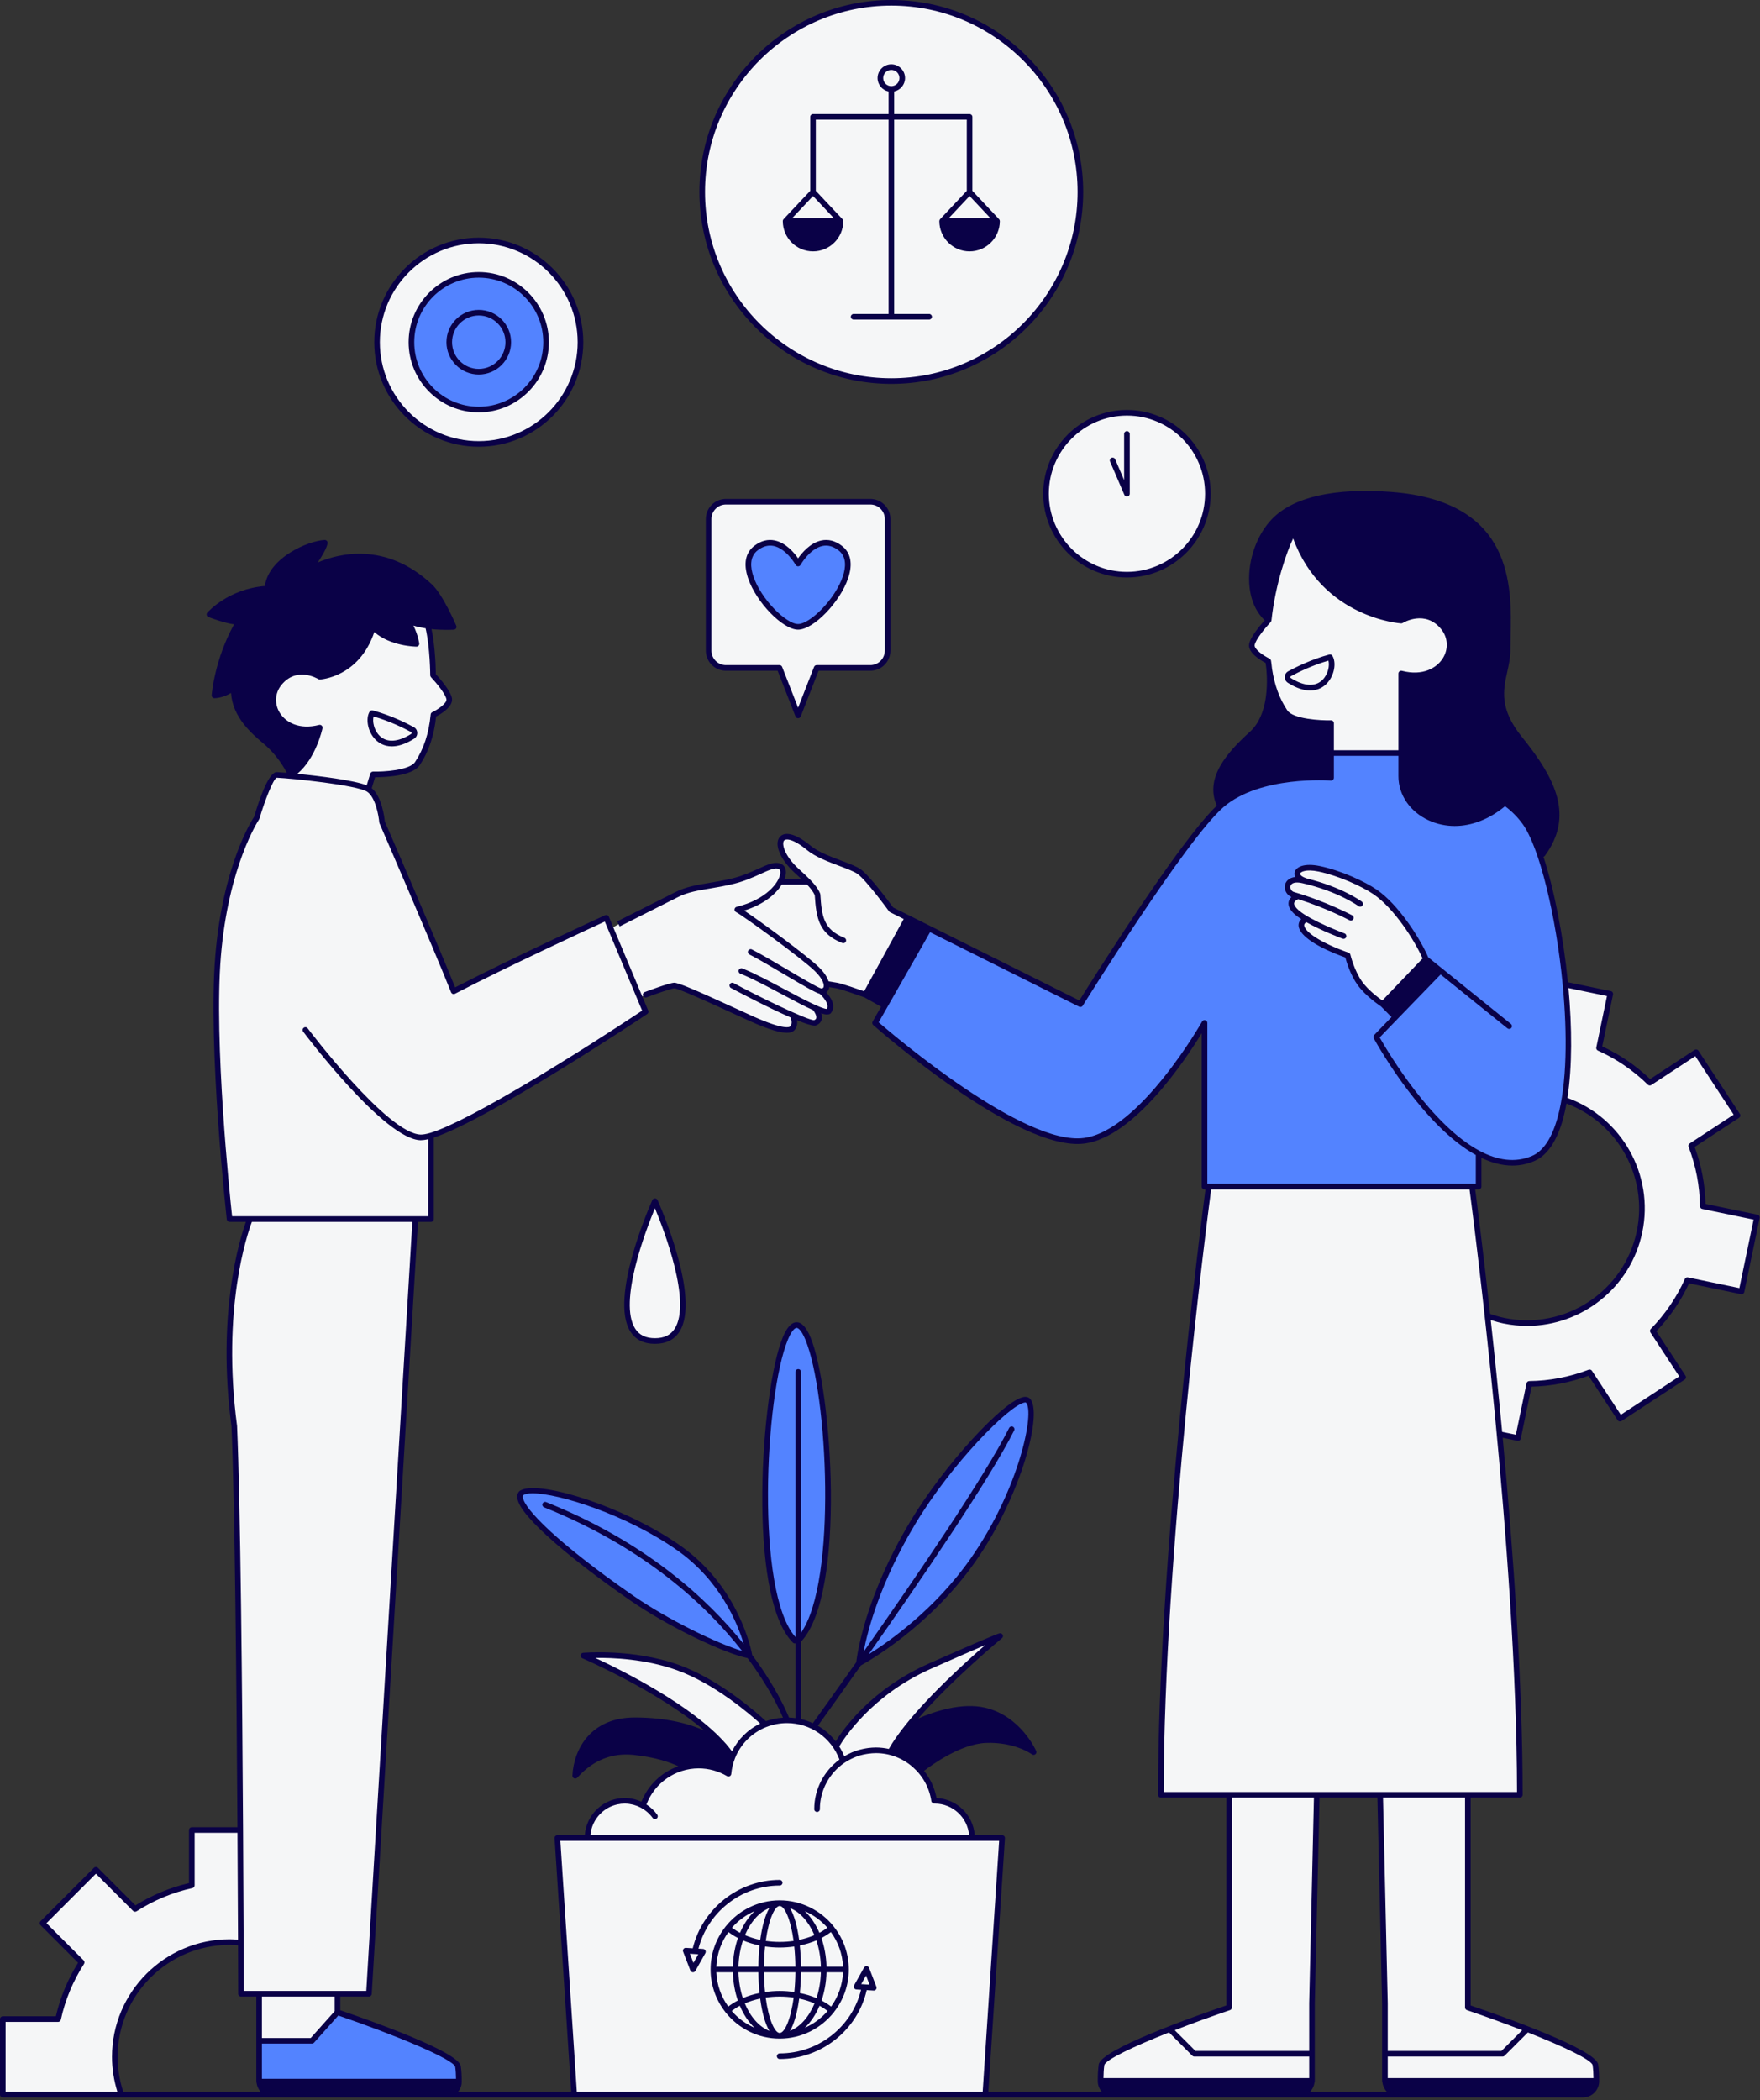 <?xml version="1.0" encoding="UTF-8" standalone="no"?>
<!DOCTYPE svg PUBLIC "-//W3C//DTD SVG 1.1//EN" "http://www.w3.org/Graphics/SVG/1.1/DTD/svg11.dtd">
<svg width="100%" height="100%" viewBox="0 0 362 432" version="1.1" xmlns="http://www.w3.org/2000/svg" xmlns:xlink="http://www.w3.org/1999/xlink" xml:space="preserve" xmlns:serif="http://www.serif.com/" style="fill-rule:evenodd;clip-rule:evenodd;stroke-linejoin:round;stroke-miterlimit:2;">
    <rect x="0" y="0" width="362" height="432" fill="#333333" stroke="none"/>
    <g transform="matrix(1,0,0,1,-9.99,-16.682)">
        <g>
            <g>
                <path d="M212.229,374.635C207.245,374.349 199.245,380.823 199.245,380.823C199.245,380.823 201.198,382.51 202.26,387.078C210.391,388.479 209.906,394.37 209.906,394.37L209.906,394.74L216.109,394.74L212.651,447.521L128.089,447.521L124.63,394.74L130.932,394.74C130.896,394.615 130.849,394.505 130.818,394.37C131.984,386.589 139.984,387.224 141.995,387.932C142.375,386.057 146.714,381.135 150.594,380.078C136.302,371.844 128.276,381.922 128.276,381.922C128.573,375.807 134.094,370.724 138.661,370.521C143.229,370.323 150.151,370.354 156.484,374.172C153.906,369.74 141.938,363.219 141.938,363.219C141.938,363.219 133.302,358.75 130.271,357.349C136.396,356.651 144.552,357.313 152.521,360.969C160.484,364.62 167.401,371.375 167.401,371.375L169.646,370.729C176.911,369.776 180.87,374.552 181.927,375.911C182.693,373.88 191.031,364.385 197.068,361.505C203.099,358.62 214.578,354.135 214.578,354.135L203.5,364.333L196.682,371.844C196.682,371.844 207.458,366.672 213.646,368.906C219.833,371.146 222.203,376.318 222.203,376.318C222.203,376.318 217.208,374.927 212.229,374.635ZM141.708,221.75L148.677,219.391L165.943,226.818C165.943,226.818 170.557,229.068 172.349,228.484C174.141,227.901 172.885,225.458 172.885,225.458C172.885,225.458 176.719,227.469 177.698,227.25C179.396,226.464 178.094,224.203 178.094,224.203C178.094,224.203 179.542,225.135 180.354,224.776C181.703,222.911 179.026,220.594 179.026,220.594C179.026,220.594 180.255,220.667 180.781,219.172C182.974,219.245 188,221.281 188,221.281L192.177,223.224L201.057,207.656L196.656,205.688L193.318,203.792C193.318,203.792 189.609,199.005 188.313,197.24C187.01,195.469 184.135,194.745 184.135,194.745C184.135,194.745 178.974,192.672 176.422,191.135C173.87,189.604 171.854,188.104 170.703,189.37C169.552,191.813 173.396,195.365 173.396,195.365L175.979,198.057L170.729,198.057C170.729,198.057 171.365,196.698 170.505,195.224C169.099,193.75 163.776,196.948 161.776,197.635C159.781,198.328 155.344,198.958 151.563,199.755C147.776,200.557 140.276,205.161 140.276,205.161L135.604,207.656L134.682,205.458L103.307,220.573C103.307,220.573 90.932,191.245 88.734,186.156C88.745,181.807 86.167,179.313 86.167,179.313L86.708,175.964C86.708,175.964 92.036,176.068 94.849,174.599C98.172,172.318 99.755,163.365 99.755,163.365C99.755,163.365 101.969,161.62 102.38,160.422C102.792,159.224 100.776,157.594 99.057,155.219C99.521,152.417 98.005,145.401 98.005,145.401L93.729,144.24C93.729,144.24 95.563,148.63 95.24,149.083C94.245,149.656 88.646,148 86.609,145.943C85.531,152.656 76.641,156.469 75.76,155.865C70.823,153.125 66.109,156.323 66.188,160.901C66.193,165.474 72.297,167.594 75.125,166.49C75.302,173.115 69.87,176.292 69.87,176.292L66.542,176.208C66.542,176.208 65.089,178.536 62.62,185.188C53.016,202.188 54.5,220.719 54.552,230C54.604,239.286 57.208,267.427 57.208,267.427L61.401,267.427C61.401,267.427 58.885,276.458 57.552,285.854C56.214,295.245 58.177,310.063 58.177,310.063L59.161,393.094L49.443,393.094L49.443,404.469C42.938,405.875 37.896,409.24 37.896,409.24L29.484,401.5L18.734,412.25C18.734,412.25 22.547,416.063 26.786,420.307C24.667,423.328 21.943,431.979 21.943,431.979L10.563,431.979L10.563,447.521L34.917,447.521C34.917,447.521 29.599,434.354 39.74,424.214C49.88,414.068 59.13,416.219 59.13,416.219L59.286,403.521L59.563,426.766L63.286,427.083L63.286,436.438L74.333,436.245L79.401,430.031L79.401,426.766L85.875,426.766C85.875,426.766 88.036,397.885 87.641,397.25C87.25,396.609 89.995,357.99 89.995,357.99L92.849,310.255L95.693,267.427L98.641,267.427C98.641,267.427 98.297,255 98.641,250.25C105.958,248.734 123.339,236.828 123.339,236.828L142.698,224.563L141.708,221.75ZM138.958,284.151C139.396,290.12 140.5,292.51 144.698,292.51C148.901,292.51 151.177,289.234 150.443,283.047C149.708,276.859 144.698,264.26 144.698,264.26C144.698,264.26 139.693,276.198 138.958,284.151ZM159.094,119.88C157.24,119.88 155.74,121.38 155.74,123.229L155.74,150.615C155.74,152.464 157.24,153.964 159.094,153.964L170.391,153.964L174.146,163.828L177.755,153.964L189.203,153.964C191.052,153.964 192.557,152.464 192.557,150.615L192.557,123.229C192.557,121.38 191.052,119.88 189.203,119.88L159.094,119.88ZM108.464,107.99C120.016,107.99 129.38,98.625 129.38,87.068C129.38,75.51 120.016,66.141 108.464,66.141C96.911,66.141 87.542,75.51 87.542,87.068C87.542,98.625 96.911,107.99 108.464,107.99ZM258.427,118.234C258.427,109.036 250.974,101.583 241.781,101.583C232.589,101.583 225.135,109.036 225.135,118.234C225.135,127.432 232.589,134.885 241.781,134.885C250.974,134.885 258.427,127.432 258.427,118.234ZM283.766,176.656L283.766,171.724L298.198,171.724L298.198,176.333C298.563,177.266 299.016,183.51 305.365,185.385C311.719,187.26 316.984,183.953 319.547,182.531C322.917,184.5 326.563,190.141 326.781,192.661C334.151,185.234 327.339,175.328 321.786,167.599C316.24,159.865 319.547,153.375 319.547,153.375C319.547,153.375 321.776,140.63 318.104,131.214C314.438,121.792 303.875,118.234 292.24,118.234C280.599,118.234 270.656,121.255 268.25,130.573C265.844,139.896 270.49,143.828 270.49,143.828C270.49,143.828 267.193,148.734 267.12,149.766C267.047,150.797 270.896,153.146 270.896,153.146L271.26,155.552C271.87,165.464 269.318,165.26 264.047,171.005C258.781,176.75 260.13,179.714 260.953,182.531C270.552,174.849 283.766,176.656 283.766,176.656ZM360.214,264.776C360.167,260.458 359.333,256.271 357.844,252.359L367.365,246.115L358.844,233.12L349.323,239.37C346.333,236.443 342.823,234.01 338.88,232.25L341.198,221.104L331.969,219.188L331.745,242.87C342.839,246.656 349.661,258.24 347.214,270.01C344.568,282.755 332.047,290.974 319.302,288.323C318.146,288.083 317.026,287.76 315.953,287.365C314.182,271.359 312.755,260.75 312.755,260.75L258.594,260.75C258.594,260.75 248.755,333.797 248.755,385.849L262.792,385.849L262.792,429.589C262.792,429.589 236.99,438.339 236.552,441.401C236.38,442.599 236.344,443.797 236.365,444.813C236.391,446.318 237.609,447.521 239.115,447.521L276.792,447.521C278.479,447.521 279.844,446.156 279.844,444.469L279.844,428.714L280.828,385.849L293.859,385.849L294.844,428.714L294.844,444.469C294.844,446.156 296.214,447.521 297.901,447.521L335.578,447.521C337.083,447.521 338.302,446.318 338.328,444.813C338.344,443.797 338.307,442.599 338.135,441.401C337.698,438.339 311.901,429.589 311.901,429.589L311.901,385.849L322.594,385.849C322.594,362.51 320.615,334.953 318.432,311.651L318.438,311.682L322.224,312.469L324.536,301.328C328.854,301.281 333.036,300.448 336.948,298.953L343.193,308.479L356.182,299.958L349.938,290.432C352.859,287.443 355.292,283.932 357.057,279.99L368.193,282.302L371.354,267.089L360.214,264.776ZM193.536,95.063C215.016,95.063 232.427,77.646 232.427,56.161C232.427,34.677 215.016,17.26 193.536,17.26C172.057,17.26 154.646,34.677 154.646,56.161C154.646,77.646 172.057,95.063 193.536,95.063ZM306.25,216.339L297.01,225.88L294.391,223.224C294.391,223.224 289.036,220.708 287.25,213.458C282.5,211.24 276.266,208.443 278.396,205.849C276.005,203.589 274.927,202.568 276.698,201.141C274.927,199.719 273.755,198.245 276.813,197.62C276.031,195.74 277.641,194.823 279.792,195.172C281.948,195.521 291.62,198.047 294.391,201.141C297.161,204.234 302.005,210.818 303.089,213.521C304.651,215.052 306.25,216.339 306.25,216.339Z" style="fill:rgb(245,246,247);fill-rule:nonzero;"/>
            </g>
            <path d="M79.401,430.573C79.401,430.573 103.781,438.844 104.198,441.734C104.359,442.87 104.396,444.005 104.375,444.964C104.349,446.385 103.198,447.521 101.776,447.521L66.172,447.521C64.578,447.521 63.286,446.229 63.286,444.635L63.286,436.438L69.813,436.51L74.438,436.51L76.474,433.828L79.401,430.573M174.177,354.135C174.177,354.135 181.469,345.37 180.172,319C178.88,292.625 174.901,289.234 173.135,289.234C171.365,289.234 166.833,306.068 167.479,329.036C167.682,346.849 171.974,354.052 174.177,354.135ZM163.557,357.099C163.557,357.099 162.453,344.271 150.005,335.359C137.557,326.443 120.495,321.708 117.203,323.818C113.911,325.927 131.068,339.115 135.703,342.385C140.339,345.661 160.536,357.99 163.557,357.099ZM187.427,358.37C187.427,358.37 200.328,350.917 206.552,342.193C212.781,333.469 220.495,321.646 221.932,309.344C222.927,304.563 222.078,303.969 219.484,305.036C216.885,306.109 206.203,315.849 197.401,330.427C188.599,345.01 186.661,357.219 186.661,357.219L186.964,358.37L187.427,358.37ZM298.198,171.724L283.766,171.724L283.766,176.656C283.766,176.656 267.417,176.724 261.521,181.776C255.63,186.828 232.208,223.224 232.208,223.224L201.057,207.656L189.974,227.083C189.974,227.083 207.224,242.411 217.214,246.594C227.198,250.771 234.021,255.745 242.693,246.214C251.359,236.682 257.74,227.083 257.74,227.083L257.74,260.75L314.115,260.75L314.115,253.932C314.115,253.932 322.339,257.828 327.141,253.786C331.938,249.745 332.49,237.224 332.531,234.203C332.578,231.177 332.109,214.438 329.203,201.542C326.292,188.641 323.698,183.255 319.547,181.776C318.323,183.214 312.042,187.104 306.25,185.615C300.464,184.125 297.307,180.536 298.198,171.724ZM306.25,216.339L297.01,225.88L294.391,223.224C294.391,223.224 289.036,220.708 287.25,213.458C282.5,211.24 276.266,208.443 278.396,205.849C276.005,203.589 274.927,202.568 276.698,201.141C274.927,199.719 273.755,198.245 276.813,197.62C276.031,195.74 277.641,194.823 279.792,195.172C281.948,195.521 291.62,198.047 294.391,201.141C297.161,204.234 302.005,210.818 303.089,213.521C304.651,215.052 306.25,216.339 306.25,216.339ZM182.766,129.38C177.953,125.771 174.146,132.589 174.146,132.589C174.146,132.589 170.339,125.771 165.531,129.38C160.063,133.484 169.938,145.615 174.146,145.615C178.354,145.615 188.234,133.484 182.766,129.38ZM122.307,87.068C122.307,94.719 116.109,100.917 108.464,100.917C100.813,100.917 94.615,94.719 94.615,87.068C94.615,79.417 100.813,73.219 108.464,73.219C116.109,73.219 122.307,79.417 122.307,87.068ZM114.531,87.068C114.531,90.422 111.813,93.135 108.464,93.135C105.109,93.135 102.396,90.422 102.396,87.068C102.396,83.714 105.109,81 108.464,81C111.813,81 114.531,83.714 114.531,87.068Z" style="fill:rgb(83,131,255);fill-rule:nonzero;"/>
            <g>
                <path d="M371.833,266.776C371.75,266.646 371.62,266.557 371.469,266.526L360.786,264.307C360.688,260.313 359.938,256.375 358.547,252.594L367.682,246.594C367.948,246.422 368.021,246.063 367.849,245.797L359.328,232.802C359.151,232.536 358.797,232.464 358.526,232.635L349.391,238.635C346.474,235.849 343.167,233.594 339.542,231.911L341.76,221.224C341.823,220.911 341.625,220.604 341.313,220.542L332.479,218.708C331.521,209.089 329.635,199.573 327.453,192.917C327.563,192.88 327.667,192.818 327.74,192.719C333.682,184.594 330.146,177.057 323.01,168.24C318.333,162.464 319.182,158.599 320.01,154.859C320.328,153.417 320.656,151.927 320.656,150.37C320.656,149.521 320.677,148.609 320.698,147.641C320.932,137.219 321.328,119.781 296.167,117.87C284.516,116.984 276.042,118.896 271.656,123.391C268.531,126.599 266.677,131.766 266.927,136.547C267.094,139.786 268.193,142.438 270.109,144.266C269.198,145.281 267.141,147.714 266.911,149.177C266.635,150.943 269.266,152.495 270.302,153.036C270.344,153.422 270.396,153.797 270.448,154.172C270.724,157.068 270.88,163.755 267.078,167.193C262.266,171.552 257.745,176.75 260.266,182.391C252.469,189.823 234.552,218.365 231.995,222.469L193.698,203.333C193.031,202.427 188.844,196.745 186.99,195.464C186.141,194.875 184.714,194.339 183.063,193.719C180.823,192.875 178.286,191.922 176.74,190.651C172.557,187.214 170.906,188.219 170.396,188.813C169.125,190.271 170.453,193.464 173.479,196.24L173.901,196.625C174.208,196.901 174.521,197.188 174.828,197.479L171.359,197.479C171.49,197.13 171.578,196.797 171.62,196.5C171.74,195.542 171.432,194.792 170.776,194.438C169.516,193.76 168.016,194.438 165.938,195.385C164.542,196.021 162.802,196.807 160.766,197.318C158.943,197.771 157.339,198.042 155.786,198.297C153.271,198.719 151.099,199.078 149.01,200.125C145.771,201.745 136.927,206.203 136.927,206.203L137.448,207.234C137.448,207.234 146.286,202.776 149.526,201.156C151.458,200.188 153.552,199.839 155.974,199.438C157.474,199.188 159.177,198.906 161.047,198.438C163.182,197.901 164.974,197.089 166.411,196.438C168.125,195.656 169.474,195.047 170.229,195.453C170.438,195.568 170.531,195.901 170.474,196.354C170.24,198.214 167.594,201.714 161.505,203.208C161.271,203.266 161.094,203.469 161.068,203.708C161.042,203.948 161.167,204.177 161.385,204.286C162.677,204.932 174.849,213.729 177.589,216.411C179.38,218.161 179.557,219.333 179.375,219.745C179.349,219.807 179.245,219.99 178.917,219.995C178.307,219.896 174.688,217.755 171.776,216.031C169.099,214.448 166.333,212.813 164.651,211.974C164.365,211.828 164.021,211.948 163.875,212.229C163.734,212.516 163.849,212.865 164.135,213.005C165.781,213.828 168.531,215.453 171.188,217.026C175.615,219.646 177.734,220.865 178.609,221.099C179.026,221.484 180.651,223.073 180.073,224.208C179.047,224.245 174.75,221.974 171.583,220.281C168.448,218.604 165.208,216.875 162.688,215.88C162.391,215.766 162.057,215.911 161.938,216.208C161.823,216.505 161.969,216.839 162.266,216.953C164.724,217.922 167.932,219.641 171.042,221.297C173.76,222.755 175.766,223.797 177.26,224.464C177.276,224.49 177.281,224.516 177.302,224.542C177.542,224.854 178.005,225.646 177.875,226.109C177.844,226.219 177.76,226.385 177.448,226.505C176.115,226.615 165.021,221.161 160.891,218.885C160.609,218.729 160.26,218.833 160.104,219.109C159.953,219.391 160.052,219.74 160.333,219.896C160.438,219.953 167.427,223.688 172.573,225.948C172.724,226.281 173.031,227.125 172.583,227.745C172.453,227.927 171.474,228.672 164.932,225.75C164,225.333 162.719,224.745 161.286,224.089C153.234,220.396 149.516,218.781 148.641,218.813C147.484,218.891 143.078,220.552 142.583,220.745C142.281,220.854 142.135,221.188 142.245,221.484C142.359,221.786 142.693,221.938 142.99,221.823C144.813,221.13 147.974,220.016 148.703,219.969C149.609,220.005 156.615,223.219 160.802,225.141C162.24,225.797 163.526,226.385 164.464,226.807C168.365,228.547 170.563,229.109 171.844,229.109C172.807,229.109 173.25,228.792 173.521,228.422C173.974,227.797 174.016,227.109 173.932,226.526C175.557,227.198 176.88,227.635 177.531,227.635C177.641,227.635 177.729,227.625 177.802,227.599C178.589,227.307 178.875,226.797 178.984,226.422C179.109,225.984 179.036,225.521 178.901,225.109C179.385,225.266 179.781,225.344 180.099,225.344C180.365,225.344 180.578,225.292 180.745,225.188C180.813,225.151 180.87,225.099 180.917,225.031C182.026,223.495 180.813,221.75 179.948,220.807C180.156,220.651 180.328,220.453 180.438,220.198C180.5,220.052 180.542,219.891 180.568,219.719L182.016,219.958C182.859,220.099 186.411,221.328 187.766,221.813L191.214,223.745L189.474,226.797C189.339,227.031 189.391,227.333 189.594,227.516C190.807,228.583 219.38,253.661 233.068,251.891C243.297,250.547 253.813,234.682 257.161,229.188L257.161,260.75C257.161,261.068 257.422,261.323 257.74,261.323L257.932,261.323C256.969,268.688 248.177,336.943 248.177,385.849C248.177,386.167 248.432,386.422 248.755,386.422L262.214,386.422L262.214,429.177C255.667,431.406 236.422,438.214 235.979,441.318C235.833,442.339 235.776,443.464 235.786,444.656C235.786,444.667 235.781,444.677 235.781,444.682C235.781,444.693 235.786,444.698 235.786,444.703L235.786,444.823C235.802,445.635 236.12,446.37 236.625,446.948L213.266,446.948L216.688,394.781C216.698,394.62 216.641,394.464 216.531,394.344C216.422,394.229 216.271,394.161 216.109,394.161L210.469,394.161C210.177,390.005 206.797,386.688 202.615,386.51C202.229,384.411 201.323,382.51 200.047,380.922C201.656,379.682 207.526,375.422 212.703,375.177C218.677,374.922 222.198,377.49 222.234,377.516C222.443,377.677 222.734,377.672 222.943,377.51C223.146,377.349 223.219,377.063 223.109,376.823C222.979,376.531 219.865,369.667 212.698,367.948C207.781,366.776 202.052,368.745 198.859,370.141C205.87,362.063 215.943,353.74 216.073,353.63C216.276,353.469 216.339,353.193 216.234,352.953C216.13,352.719 215.88,352.583 215.625,352.615C215.146,352.682 209.693,355.016 201.036,358.849C189.255,364.068 183.458,372.302 181.88,374.854C180.87,373.557 179.63,372.464 178.214,371.646C179.307,370.13 182.667,365.464 187.047,359.245C188.359,358.531 201.177,351.328 210.589,337.901C220.167,324.229 224.573,306.99 221.802,304.339C221.599,304.146 221.229,303.932 220.609,304.016C216.505,304.568 204.042,318.203 197.219,329.609C187.896,345.188 186.281,357.047 186.104,358.583C181.563,365.026 178.13,369.797 177.177,371.115C176.406,370.755 175.594,370.474 174.75,370.276L174.75,354.349C184.083,344.458 181.125,302.448 176.708,291.781C175.839,289.682 174.901,288.656 173.844,288.656C172.786,288.656 171.849,289.682 170.979,291.786C166.531,302.526 163.542,345.01 173.073,354.542C173.214,354.688 173.411,354.734 173.599,354.693L173.599,370.068C173.161,370.01 172.719,369.974 172.271,369.958C171.719,368.594 169.531,363.578 164.708,357.094C164.599,356.474 162.141,343.188 149.943,334.604C138.203,326.344 119.906,320.771 116.776,323.432C116.557,323.672 116.307,324.104 116.385,324.786C116.833,328.74 128.563,338.188 139.391,345.708C147.599,351.406 159.208,356.828 163.745,357.724C168.13,363.604 170.302,368.255 171.031,369.984C169.807,370.063 168.635,370.307 167.531,370.703C166.036,369.313 158.151,362.198 149.609,359.125C140.172,355.734 130.016,356.635 129.917,356.641C129.656,356.667 129.443,356.87 129.401,357.13C129.359,357.391 129.5,357.646 129.745,357.75C129.932,357.828 145.411,364.542 154.87,372.63C151.833,371.276 147.172,369.943 140.547,369.943C131.536,369.943 128.01,376.38 127.724,381.891C127.714,382.13 127.849,382.349 128.068,382.448C128.141,382.484 128.219,382.5 128.302,382.5C128.448,382.5 128.599,382.438 128.708,382.328C128.766,382.271 128.844,382.188 128.938,382.089C132.094,378.698 135.885,377.198 140.224,377.63C144.938,378.104 147.984,379.25 149.521,379.974C146.109,381.172 143.302,383.792 141.922,387.26C141.818,387.208 141.703,387.172 141.594,387.13C141.474,387.078 141.354,387.026 141.229,386.984C141.057,386.922 140.875,386.87 140.698,386.818C140.578,386.786 140.458,386.75 140.339,386.719C140.141,386.672 139.938,386.641 139.74,386.609C139.63,386.594 139.526,386.568 139.417,386.557C139.104,386.521 138.792,386.5 138.479,386.5C138.198,386.5 137.917,386.516 137.641,386.542C133.682,386.948 130.552,390.167 130.271,394.161L124.63,394.161C124.469,394.161 124.318,394.229 124.208,394.344C124.099,394.464 124.042,394.62 124.052,394.776L127.474,446.943L104.198,446.943C104.651,446.406 104.938,445.724 104.953,444.969L104.953,444.818C104.964,443.688 104.906,442.625 104.766,441.656C104.349,438.708 86.182,432.276 79.979,430.161L79.979,427.344L85.875,427.344C86.177,427.344 86.432,427.104 86.448,426.802L95.958,268.005L98.641,268.005C98.958,268.005 99.219,267.745 99.219,267.427L99.219,250.661C110.391,247 141.651,226.224 143.104,225.255C143.339,225.099 143.427,224.807 143.318,224.552L135.214,205.234C135.156,205.089 135.042,204.979 134.896,204.922C134.745,204.865 134.589,204.87 134.443,204.932C134.255,205.021 115.568,213.594 103.604,219.766C99.495,209.563 89.818,187.214 89.141,185.651C89.068,184.917 88.552,180.542 86.448,178.797L87.135,176.547C88.911,176.547 94.781,176.37 96.323,174.057C98.167,171.286 99.271,168.016 99.688,164.063C100.698,163.536 103.219,162.042 102.953,160.333C102.708,158.776 100.323,156.089 99.635,155.344C99.62,154.266 99.516,149.708 98.75,146.078C101.167,146.328 103.203,146.203 103.344,146.193C103.531,146.177 103.698,146.078 103.797,145.917C103.896,145.76 103.911,145.563 103.839,145.391C103.729,145.13 101.109,139.016 98.839,136.891C89.286,127.979 79.536,130.573 75.354,132.37C76.25,131.021 77.271,129.313 77.365,128.385C77.38,128.219 77.323,128.052 77.208,127.932C77.094,127.807 76.932,127.745 76.766,127.75C73.427,127.896 65.229,131.375 64.474,137.214C56.974,137.839 52.818,142.479 52.641,142.682C52.516,142.823 52.464,143.021 52.51,143.203C52.557,143.385 52.693,143.536 52.87,143.604C53.521,143.849 56.318,144.87 58.13,145.099C54.13,152.349 53.552,159.365 53.526,159.667C53.516,159.828 53.573,159.99 53.677,160.104C53.786,160.224 53.943,160.292 54.104,160.292C54.182,160.292 55.776,160.276 57.51,159.214C57.823,164.203 61.781,167.573 63.979,169.448L64.479,169.875C66.276,171.432 67.87,173.505 68.984,175.646C68.052,175.563 67.339,175.51 66.979,175.495C65.391,175.349 63.536,180.37 62.266,184.661C61.609,185.661 55.776,195.016 54.266,213.323C52.708,232.219 56.594,267.141 56.635,267.495C56.667,267.786 56.917,268.005 57.208,268.005L60.568,268.005C59.281,271.578 54.531,286.885 57.604,310.089C58.297,326.068 58.651,364.172 58.828,392.516L49.443,392.516C49.125,392.516 48.865,392.771 48.865,393.094L48.865,404.01C44.979,404.917 41.276,406.453 37.854,408.589L30.125,400.854C29.911,400.641 29.526,400.641 29.313,400.854L18.328,411.844C18.099,412.068 18.099,412.432 18.328,412.661L26.052,420.391C23.922,423.813 22.385,427.51 21.479,431.401L10.563,431.401C10.245,431.401 9.99,431.661 9.99,431.979L9.99,447.521C9.99,447.839 10.245,448.094 10.563,448.094L17.625,448.094C17.635,448.094 17.641,448.099 17.646,448.099L335.578,448.099C337.38,448.099 338.87,446.63 338.906,444.823C338.906,444.781 338.901,444.745 338.901,444.708C338.901,444.698 338.906,444.693 338.906,444.682C338.906,444.677 338.901,444.667 338.901,444.661C338.917,443.469 338.854,442.339 338.708,441.318C338.266,438.214 319.026,431.406 312.479,429.177L312.479,386.427L322.594,386.427C322.911,386.427 323.167,386.167 323.167,385.849C323.167,362.865 321.229,335.609 319.068,312.406L322.104,313.036C322.146,313.042 322.182,313.047 322.224,313.047C322.49,313.047 322.729,312.859 322.786,312.589L325.005,301.896C329,301.802 332.932,301.047 336.719,299.656L342.714,308.797C342.885,309.063 343.245,309.135 343.51,308.964L356.5,300.443C356.63,300.359 356.719,300.224 356.75,300.078C356.781,299.927 356.75,299.771 356.667,299.641L350.672,290.5C353.453,287.583 355.714,284.271 357.391,280.651L368.078,282.87C368.38,282.938 368.693,282.734 368.755,282.422L371.917,267.208C371.948,267.057 371.922,266.901 371.833,266.776ZM198.208,330.203C205.594,317.859 217.667,305.578 220.766,305.161C220.807,305.151 220.844,305.151 220.875,305.151C220.958,305.151 220.995,305.167 221.005,305.177C222.88,306.969 219.667,322.932 209.641,337.234C202.318,347.688 192.911,354.297 188.661,356.948C198.953,342.292 213.573,320.922 218.578,310.911C218.724,310.625 218.609,310.281 218.323,310.135C218.036,309.995 217.693,310.109 217.547,310.396C212.552,320.385 197.891,341.802 187.615,356.432C188.443,352.104 190.958,342.318 198.208,330.203ZM121.901,326.714C142.682,335.047 155.328,346.932 162.62,356.255C157.516,354.745 147.219,349.74 140.052,344.76C124.875,334.219 117.807,327.068 117.531,324.656C117.5,324.385 117.573,324.271 117.573,324.26C117.911,323.974 118.589,323.839 119.536,323.839C124.885,323.839 138.875,328.229 149.281,335.552C158.161,341.797 161.703,350.609 162.964,354.844C155.484,345.5 142.807,333.854 122.328,325.641C122.031,325.521 121.698,325.667 121.578,325.964C121.458,326.26 121.604,326.594 121.901,326.714ZM67.573,163.359C66.391,161.516 66.51,159.24 67.88,157.557C71.01,153.714 75.276,156.25 75.458,156.359C75.552,156.417 75.667,156.453 75.781,156.443C75.859,156.438 83.823,156.042 86.979,146.688C90.323,149.599 95.411,149.677 95.641,149.682C95.818,149.693 95.964,149.609 96.078,149.484C96.188,149.365 96.24,149.198 96.219,149.031C96.208,148.948 95.995,147.344 95.026,145.359C95.839,145.609 96.693,145.786 97.531,145.917C98.448,149.896 98.484,155.516 98.484,155.573C98.484,155.719 98.542,155.859 98.641,155.969C99.781,157.177 101.651,159.479 101.813,160.51C101.938,161.307 100.146,162.568 98.896,163.172C98.714,163.26 98.589,163.432 98.573,163.635C98.198,167.536 97.151,170.734 95.359,173.417C94.203,175.156 88.729,175.443 86.724,175.385C86.458,175.406 86.234,175.547 86.156,175.797L85.417,178.208C82.771,177.172 75.786,176.302 71.141,175.844C74.958,172.667 76.266,166.734 76.323,166.464C76.365,166.266 76.302,166.063 76.156,165.927C76.01,165.786 75.802,165.734 75.615,165.786C71.51,166.844 68.771,165.229 67.573,163.359ZM57.724,266.849C57.25,262.453 53.969,230.953 55.417,213.417C56.953,194.76 63.208,185.328 63.271,185.234C63.307,185.182 63.333,185.13 63.349,185.073C64.479,181.234 66.193,176.927 66.891,176.646C70.135,176.802 83.297,178.146 85.469,179.505C87.198,180.589 87.88,184.448 88,185.844C88.005,185.906 88.021,185.964 88.047,186.026C88.151,186.266 98.693,210.594 102.771,220.786C102.833,220.938 102.953,221.052 103.104,221.109C103.255,221.167 103.427,221.156 103.573,221.083C114.349,215.49 131.161,207.714 134.385,206.234L142.068,224.557C129.75,232.745 106.844,247.156 98.583,249.672C98.51,249.682 98.438,249.703 98.375,249.734C97.625,249.953 96.99,250.052 96.542,250.052C89.682,249.911 73.438,228.401 73.271,228.188C73.083,227.932 72.719,227.88 72.464,228.073C72.208,228.26 72.161,228.625 72.349,228.88C73.031,229.786 89.104,251.057 96.516,251.208C96.932,251.198 97.453,251.141 98.063,250.995L98.063,266.849L57.724,266.849ZM58.75,309.984C55.557,285.865 60.87,270.448 61.797,268.005L94.802,268.005L85.328,426.188L60.135,426.188C60.13,423.302 60.089,409.995 59.984,393.099L59.99,393.094C59.99,393.089 59.984,393.083 59.984,393.083C59.813,364.667 59.453,326.12 58.75,309.984ZM78.823,427.344L78.823,430.354L73.901,435.865L63.865,435.865L63.865,427.344L78.823,427.344ZM21.964,446.948C21.953,446.943 21.948,446.943 21.938,446.943L11.141,446.943L11.141,432.557L21.938,432.557C22.214,432.557 22.448,432.37 22.505,432.104C23.396,428.031 25,424.167 27.276,420.62C27.422,420.391 27.385,420.089 27.198,419.901L19.552,412.25L29.719,402.078L37.365,409.729C37.557,409.922 37.859,409.953 38.083,409.807C41.635,407.531 45.495,405.927 49.563,405.036C49.828,404.979 50.021,404.745 50.021,404.469L50.021,393.667L58.833,393.667C58.885,402.255 58.922,409.88 58.948,415.646C58.37,415.604 57.786,415.563 57.208,415.563C43.875,415.563 33.026,426.411 33.026,439.75C33.026,442.208 33.417,444.62 34.141,446.948L21.964,446.948ZM35.349,446.948C34.583,444.63 34.182,442.214 34.182,439.75C34.182,427.047 44.51,416.714 57.208,416.714C57.786,416.714 58.37,416.755 58.953,416.802C58.974,422.859 58.984,426.589 58.984,426.766C58.984,427.083 59.245,427.344 59.563,427.344L62.708,427.344L62.708,444.635C62.708,444.682 62.719,444.724 62.724,444.771C62.719,444.797 62.708,444.818 62.708,444.839C62.708,444.911 62.724,444.984 62.75,445.047C62.839,445.771 63.146,446.427 63.609,446.948L35.349,446.948ZM63.865,444.26L63.865,437.016L74.161,437.016C74.323,437.016 74.479,436.948 74.589,436.823L79.578,431.245C91.005,435.141 103.359,440.25 103.625,441.818C103.734,442.568 103.776,443.401 103.786,444.26L63.865,444.26ZM201.505,359.906C207.115,357.422 210.536,355.938 212.62,355.052C208.646,358.5 201.234,365.224 196.234,371.484C196.229,371.49 196.224,371.495 196.219,371.5C194.865,373.198 193.688,374.854 192.807,376.411C191.948,376.224 191.063,376.115 190.151,376.115C189.63,376.115 189.115,376.156 188.604,376.219C188.453,376.24 188.307,376.266 188.156,376.286C187.781,376.349 187.411,376.422 187.052,376.516C186.901,376.552 186.755,376.589 186.604,376.63C186.125,376.771 185.656,376.927 185.203,377.125C185.125,377.156 185.052,377.198 184.979,377.229C184.589,377.406 184.214,377.599 183.849,377.807C183.781,377.849 183.708,377.875 183.641,377.917C183.354,377.203 183,376.531 182.604,375.896C183.583,374.245 189.318,365.302 201.505,359.906ZM172.047,292.229C172.974,289.99 173.656,289.813 173.844,289.813C174.031,289.813 174.714,289.984 175.641,292.224C180.25,303.349 182.193,341.833 174.75,352.516L174.75,298.865C174.75,298.547 174.495,298.286 174.177,298.286C173.854,298.286 173.599,298.547 173.599,298.865L173.599,353.391C165.359,344.161 167.297,303.693 172.047,292.229ZM132.422,357.688C135.938,357.63 142.75,357.891 149.219,360.214C156.984,363.005 164.229,369.255 166.354,371.193C163.844,372.396 161.802,374.406 160.547,376.911C160.208,376.453 159.844,375.99 159.448,375.531C159.427,375.5 159.417,375.464 159.385,375.438C159.375,375.422 159.333,375.38 159.271,375.323C152.313,367.401 137.969,360.26 132.422,357.688ZM137.755,387.693C137.995,387.667 138.234,387.656 138.479,387.656C138.776,387.656 139.068,387.677 139.359,387.714C139.448,387.724 139.531,387.745 139.62,387.76C139.823,387.797 140.021,387.828 140.219,387.88C140.323,387.906 140.422,387.943 140.526,387.974C140.703,388.026 140.88,388.078 141.052,388.146C141.156,388.188 141.255,388.24 141.359,388.286C141.526,388.359 141.688,388.432 141.849,388.521C142.776,389.026 143.599,389.729 144.234,390.604C144.417,390.865 144.781,390.922 145.036,390.734C145.297,390.547 145.354,390.188 145.167,389.932C144.563,389.089 143.802,388.385 142.948,387.833C144.651,383.38 148.911,380.411 153.703,380.411C155.74,380.411 157.755,380.964 159.531,382.005C159.698,382.104 159.911,382.115 160.083,382.021C160.26,381.932 160.38,381.755 160.396,381.563C160.5,380.438 160.76,379.37 161.151,378.375L161.151,378.365C162.318,375.401 164.651,373.078 167.578,371.917C167.609,371.906 167.635,371.896 167.661,371.885C168.964,371.38 170.385,371.099 171.87,371.099C176.693,371.099 180.969,374.099 182.651,378.594C179.516,380.906 177.469,384.615 177.469,388.802C177.469,389.12 177.729,389.375 178.047,389.375C178.365,389.375 178.625,389.12 178.625,388.802C178.625,384.828 180.641,381.323 183.703,379.245C184.115,378.969 184.547,378.729 184.984,378.505C185.104,378.448 185.229,378.385 185.354,378.328C185.807,378.12 186.266,377.932 186.74,377.786C186.776,377.776 186.813,377.766 186.849,377.755C187.302,377.62 187.76,377.521 188.229,377.443C188.359,377.422 188.49,377.401 188.62,377.385C189.125,377.318 189.635,377.271 190.151,377.271C195.849,377.271 200.75,381.526 201.552,387.167C201.594,387.453 201.969,387.656 202.26,387.656C205.969,387.656 209.016,390.526 209.313,394.161L131.427,394.161C131.703,390.766 134.38,388.036 137.755,387.693ZM212.109,446.948L128.63,446.948L125.245,395.318L215.495,395.318L212.109,446.948ZM268.052,149.354C268.219,148.281 270.167,145.88 271.354,144.62C271.365,144.604 271.37,144.583 271.385,144.568C271.411,144.531 271.432,144.5 271.453,144.458C271.469,144.422 271.474,144.391 271.484,144.354C271.49,144.328 271.505,144.313 271.505,144.286C272.333,136.641 274.714,130.031 275.964,127.443C282.005,143.823 298,144.896 298.167,144.906C298.271,144.911 298.401,144.885 298.5,144.823C298.688,144.708 303.141,142.063 306.406,146.073C307.833,147.828 307.958,150.203 306.724,152.13C305.474,154.078 302.62,155.771 298.344,154.661C298.167,154.615 297.984,154.651 297.844,154.76C297.703,154.87 297.62,155.042 297.62,155.219L297.62,171L284.344,171L284.344,165.417C284.344,165.266 284.281,165.115 284.172,165.005C284.057,164.896 283.911,164.833 283.755,164.844C281.661,164.885 275.969,164.599 274.755,162.781C273.156,160.38 272.125,157.573 271.625,154.25C271.536,153.297 271.427,152.661 271.411,152.563C271.396,152.479 271.365,152.406 271.318,152.339C271.313,152.328 271.297,152.318 271.286,152.307C271.24,152.25 271.188,152.203 271.12,152.167C271.109,152.161 271.104,152.146 271.094,152.141C269.786,151.51 267.922,150.193 268.052,149.354ZM187.729,220.573C186.453,220.125 183.146,218.979 182.203,218.823L180.417,218.526C180.125,217.625 179.443,216.609 178.396,215.589C176.109,213.349 166.625,206.333 163.063,203.974C167.161,202.698 169.604,200.531 170.781,198.635L176,198.635C176.688,199.365 177.271,200.104 177.573,200.807C177.891,205.651 178.453,208.729 183.229,210.646C183.521,210.76 183.865,210.62 183.979,210.323C184.099,210.026 183.953,209.688 183.661,209.573C179.385,207.859 179.01,205.198 178.719,200.641C178.714,200.578 178.703,200.521 178.677,200.464C178.297,199.51 177.536,198.563 176.661,197.661C176.656,197.656 176.651,197.651 176.646,197.646C176.016,196.995 175.333,196.365 174.677,195.771L174.26,195.391C171.276,192.651 170.734,190.182 171.266,189.568C171.604,189.182 173.026,189.094 176.01,191.547C177.698,192.938 180.333,193.927 182.661,194.802C184.172,195.37 185.604,195.906 186.333,196.411C188.146,197.667 192.802,204.063 192.849,204.13C192.901,204.203 192.974,204.266 193.057,204.307L195.865,205.708L187.729,220.573ZM257.885,226.526C257.635,226.453 257.365,226.568 257.24,226.797C257.115,227.021 244.474,249.229 232.917,250.745C220.604,252.365 194.083,229.875 190.714,226.958L201.286,208.417L231.948,223.74C232.031,223.781 232.12,223.797 232.208,223.797C232.401,223.797 232.589,223.703 232.698,223.526C232.906,223.188 253.953,189.339 261.641,182.693C269.208,176.156 283.578,177.224 283.719,177.234C283.88,177.245 284.042,177.193 284.156,177.083C284.276,176.974 284.344,176.818 284.344,176.656L284.344,172.151L297.62,172.151L297.62,176.333C297.62,180.182 300.01,183.661 303.859,185.422C305.563,186.198 307.37,186.578 309.203,186.578C312.708,186.578 316.328,185.177 319.552,182.51C320.943,183.542 322.167,184.776 323.188,186.193C326.594,190.922 330.036,204.948 331.401,219.141C331.396,219.214 331.401,219.286 331.422,219.354C332.38,229.432 332.281,239.568 330.37,246.5C329.193,250.76 327.432,253.427 325.13,254.422C321.589,255.953 317.922,255.297 314.391,253.438C314.365,253.422 314.344,253.406 314.318,253.396C304.443,248.135 295.651,233.391 293.76,230.068C294.844,228.964 297.427,226.281 297.427,226.281L297.427,226.276L306.302,217.12L320.036,228.188C320.146,228.276 320.271,228.318 320.401,228.318C320.568,228.318 320.734,228.245 320.849,228.104C321.047,227.854 321.01,227.49 320.76,227.292L303.75,213.583C302.099,209.734 297.661,202.76 293.167,199.677C290.714,197.99 285.771,195.714 281.438,194.818C278.266,194.161 276.552,194.979 276.276,196.083C276.198,196.375 276.234,196.724 276.411,197.068C275.167,197.188 274.505,197.875 274.307,198.63C274.036,199.667 274.63,200.781 275.609,201.182C275.349,201.438 275.109,201.776 275.031,202.224C274.891,203.042 275.333,203.906 276.354,204.797C276.708,205.104 277.146,205.417 277.63,205.729C277.219,206.135 277.031,206.641 277.094,207.188C277.313,209.146 280.891,211.542 286.693,213.62C286.943,214.536 287.76,217.281 289.286,219.359C290.901,221.563 293.594,223.385 294.021,223.672L296.203,225.88L292.63,229.568C292.552,229.651 292.51,229.755 292.49,229.859C292.484,229.88 292.479,229.896 292.479,229.922C292.469,230.026 292.49,230.13 292.536,230.229C292.542,230.234 292.536,230.245 292.542,230.25C293.87,232.63 302.953,248.396 313.536,254.245L313.536,260.172L258.318,260.172L258.318,227.083C258.318,226.818 258.141,226.589 257.885,226.526ZM332.188,243.661C342.76,247.62 348.964,258.76 346.651,269.891C344.068,282.328 331.849,290.344 319.422,287.76C318.417,287.552 317.432,287.266 316.474,286.932C314.979,273.427 313.74,263.839 313.411,261.323L314.115,261.323C314.432,261.323 314.693,261.068 314.693,260.75L314.693,254.839C316.781,255.833 318.922,256.422 321.057,256.422C322.573,256.422 324.089,256.13 325.583,255.484C328.224,254.344 330.208,251.422 331.484,246.807C331.755,245.823 331.984,244.766 332.188,243.661ZM286.542,208.677C286.469,208.651 279.557,206.052 277.115,203.922C276.443,203.339 276.104,202.807 276.172,202.422C276.25,201.958 276.901,201.682 276.906,201.682C276.938,201.667 276.964,201.641 276.995,201.625C282.87,203.469 287.516,205.943 287.563,205.969C287.651,206.016 287.745,206.036 287.839,206.036C288.042,206.036 288.24,205.927 288.344,205.729C288.495,205.448 288.391,205.099 288.109,204.948C288.057,204.922 282.672,202.057 276.13,200.156C275.568,199.995 275.307,199.375 275.422,198.922C275.599,198.255 276.516,198.026 277.818,198.328C285.276,200.031 289.365,203.031 289.406,203.057C289.661,203.25 290.026,203.198 290.214,202.943C290.401,202.688 290.349,202.323 290.094,202.135C289.927,202.01 286.047,199.167 278.818,197.385C278.792,197.37 278.766,197.349 278.734,197.339C277.729,197.036 277.339,196.578 277.391,196.365C277.469,196.057 278.521,195.385 281.203,195.948C285.234,196.781 290.12,198.984 292.516,200.625C296.74,203.531 300.927,210.063 302.589,213.818L294.313,222.469C293.469,221.88 291.458,220.375 290.214,218.677C288.536,216.391 287.75,213.083 287.74,213.047C287.693,212.854 287.557,212.703 287.37,212.635C281.286,210.495 278.37,208.245 278.24,207.057C278.224,206.953 278.203,206.672 278.677,206.359C281.76,208.109 285.911,209.672 286.135,209.755C286.203,209.781 286.271,209.792 286.339,209.792C286.573,209.792 286.792,209.651 286.88,209.417C286.99,209.12 286.839,208.786 286.542,208.677ZM279.266,444.109L236.953,444.109C236.964,443.177 237.01,442.286 237.125,441.479C237.281,440.385 243.047,437.651 250.443,434.724L255.229,439.516C255.339,439.62 255.484,439.682 255.641,439.682L279.266,439.682L279.266,444.109ZM279.266,438.531L255.875,438.531L251.615,434.266C255.224,432.859 259.151,431.432 262.974,430.135C263.208,430.057 263.37,429.833 263.37,429.589L263.37,386.422L280.24,386.422L279.266,428.714L279.266,438.531ZM279.432,446.948C279.948,446.396 280.281,445.688 280.375,444.901C280.406,444.833 280.422,444.76 280.422,444.682C280.422,444.656 280.411,444.635 280.406,444.609C280.411,444.563 280.422,444.516 280.422,444.469L280.422,428.729L281.396,386.427L293.297,386.427L294.266,428.714L294.266,444.469C294.266,444.516 294.281,444.563 294.281,444.609C294.281,444.635 294.266,444.656 294.266,444.682C294.266,444.76 294.286,444.839 294.313,444.906C294.406,445.688 294.745,446.396 295.26,446.948L279.432,446.948ZM337.568,441.479C337.682,442.286 337.729,443.177 337.74,444.109L295.422,444.109L295.422,439.682L319.052,439.682C319.203,439.682 319.349,439.62 319.458,439.516L324.25,434.724C331.646,437.651 337.411,440.385 337.568,441.479ZM323.078,434.266L318.813,438.531L295.422,438.531L295.422,428.703L294.453,386.427L311.323,386.427L311.323,429.589C311.323,429.833 311.479,430.057 311.714,430.135C315.536,431.432 319.469,432.859 323.078,434.266ZM322.016,385.271L249.333,385.271C249.401,336.12 258.245,267.802 259.099,261.323L312.25,261.323C313.104,267.802 321.948,336.12 322.016,385.271ZM367.745,281.625L357.172,279.427C356.901,279.359 356.641,279.51 356.531,279.755C354.828,283.557 352.469,287.016 349.526,290.026C349.333,290.224 349.307,290.521 349.453,290.75L355.385,299.792L343.359,307.682L337.427,298.641C337.281,298.411 336.995,298.318 336.74,298.417C332.802,299.917 328.698,300.703 324.531,300.75C324.26,300.755 324.026,300.948 323.974,301.214L321.776,311.786L318.958,311.203C318.172,302.844 317.365,295.047 316.609,288.188C317.458,288.464 318.313,288.708 319.188,288.891C320.839,289.234 322.484,289.396 324.109,289.396C335.323,289.396 345.411,281.531 347.781,270.125C350.224,258.365 343.615,246.583 332.38,242.5C333.385,236.068 333.333,228 332.599,219.911L340.516,221.552L338.318,232.13C338.26,232.396 338.401,232.661 338.646,232.776C342.453,234.479 345.906,236.833 348.917,239.781C349.109,239.974 349.411,240 349.635,239.854L358.682,233.917L366.568,245.948L357.526,251.88C357.297,252.026 357.208,252.313 357.302,252.568C358.807,256.505 359.594,260.615 359.641,264.781C359.641,265.052 359.833,265.286 360.099,265.344L370.672,267.536L367.745,281.625ZM193.313,95.641C215.078,95.641 232.781,77.927 232.781,56.161C232.781,34.391 215.078,16.682 193.313,16.682C171.552,16.682 153.849,34.391 153.849,56.161C153.849,77.927 171.552,95.641 193.313,95.641ZM193.313,17.833C214.443,17.833 231.63,35.026 231.63,56.161C231.63,77.292 214.443,94.484 193.313,94.484C172.188,94.484 155,77.292 155,56.161C155,35.026 172.188,17.833 193.313,17.833ZM171,62.188C171.016,65.609 173.797,68.385 177.219,68.385C180.641,68.385 183.422,65.609 183.438,62.188L183.438,62.161C183.438,62.13 183.427,62.104 183.422,62.078C183.417,62.036 183.411,61.99 183.396,61.948C183.38,61.906 183.354,61.87 183.328,61.833C183.313,61.813 183.302,61.786 183.281,61.766L177.792,55.932L177.792,41.297L192.755,41.297L192.755,81.26L185.568,81.26C185.25,81.26 184.99,81.516 184.99,81.833C184.99,82.156 185.25,82.411 185.568,82.411L201.094,82.411C201.411,82.411 201.672,82.156 201.672,81.833C201.672,81.516 201.411,81.26 201.094,81.26L193.906,81.26L193.906,41.297L208.839,41.297L208.839,55.932L203.349,61.766C203.328,61.786 203.318,61.813 203.302,61.839C203.276,61.87 203.25,61.906 203.234,61.948C203.219,61.99 203.214,62.036 203.208,62.083C203.203,62.109 203.193,62.13 203.193,62.161L203.193,62.193C203.214,65.609 205.995,68.385 209.417,68.385C212.833,68.385 215.615,65.609 215.635,62.193L215.635,62.161C215.635,62.13 215.625,62.109 215.62,62.083C215.615,62.036 215.609,61.99 215.594,61.948C215.578,61.906 215.547,61.87 215.526,61.839C215.51,61.813 215.5,61.786 215.479,61.766L209.99,55.932L209.99,40.719C209.99,40.401 209.734,40.141 209.417,40.141L193.906,40.141L193.906,35.495C195.182,35.224 196.141,34.089 196.141,32.734C196.141,31.177 194.875,29.906 193.313,29.906C191.755,29.906 190.49,31.177 190.49,32.734C190.49,34.099 191.464,35.245 192.755,35.505L192.755,40.141L177.219,40.141C176.896,40.141 176.641,40.401 176.641,40.719L176.641,55.932L171.151,61.766C171.13,61.786 171.125,61.813 171.109,61.833C171.083,61.87 171.052,61.906 171.036,61.948C171.021,61.99 171.016,62.036 171.01,62.078C171.005,62.104 170.995,62.13 170.995,62.161L170.995,62.172C170.995,62.177 170.995,62.182 171,62.188ZM213.724,61.583L205.104,61.583L209.417,57L213.724,61.583ZM191.646,32.734C191.646,31.813 192.391,31.063 193.313,31.063C194.234,31.063 194.99,31.813 194.99,32.734C194.99,33.656 194.234,34.406 193.313,34.406C192.391,34.406 191.646,33.656 191.646,32.734ZM177.219,57L181.526,61.583L172.906,61.583L177.219,57ZM181.458,430.63C181.474,430.615 181.49,430.609 181.505,430.594C181.531,430.557 181.547,430.521 181.563,430.484C183.443,428.078 184.573,425.057 184.573,421.771C184.573,418.448 183.417,415.391 181.495,412.969C181.484,412.948 181.479,412.922 181.458,412.901C181.448,412.891 181.438,412.885 181.427,412.87C178.818,409.635 174.828,407.557 170.359,407.557C165.891,407.557 161.901,409.63 159.297,412.865C159.281,412.88 159.266,412.885 159.255,412.901C159.234,412.922 159.224,412.953 159.208,412.979C157.297,415.401 156.146,418.453 156.146,421.771C156.146,425.063 157.281,428.089 159.161,430.5C159.177,430.531 159.188,430.563 159.214,430.589C159.224,430.604 159.245,430.615 159.255,430.625C161.865,433.891 165.87,435.99 170.359,435.99C174.849,435.99 178.849,433.891 181.458,430.63ZM172.479,434.406C173.37,432.927 174,430.531 174.37,427.766C175.484,428 176.547,428.328 177.531,428.75C176.385,431.51 174.594,433.568 172.479,434.406ZM173.589,422.349C173.573,423.813 173.495,425.172 173.37,426.411C172.391,426.266 171.385,426.188 170.359,426.188C169.333,426.188 168.328,426.266 167.349,426.411C167.219,425.172 167.146,423.813 167.125,422.349L173.589,422.349ZM167.125,421.193C167.146,419.693 167.224,418.307 167.359,417.042C168.333,417.182 169.339,417.26 170.359,417.26C171.38,417.26 172.385,417.182 173.359,417.042C173.49,418.307 173.573,419.693 173.589,421.193L167.125,421.193ZM174.745,421.193C174.729,419.714 174.646,418.24 174.495,416.839C175.698,416.589 176.844,416.25 177.906,415.797C178.453,417.427 178.781,419.255 178.839,421.193L174.745,421.193ZM178.833,422.349C178.781,424.255 178.464,426.052 177.932,427.661C176.865,427.208 175.714,426.865 174.505,426.62C174.646,425.24 174.729,423.797 174.745,422.349L178.833,422.349ZM175.516,433.771C176.745,432.615 177.786,431.063 178.557,429.234C179.156,429.552 179.703,429.917 180.219,430.307C178.938,431.786 177.339,432.984 175.516,433.771ZM180.938,429.401C180.333,428.943 179.677,428.526 178.969,428.156C179.573,426.396 179.932,424.432 179.99,422.349L183.391,422.349C183.271,424.974 182.385,427.401 180.938,429.401ZM180.891,414.083C182.365,416.094 183.271,418.542 183.391,421.193L179.99,421.193C179.932,419.078 179.563,417.089 178.943,415.307C179.646,414.943 180.292,414.531 180.891,414.083ZM180.172,413.182C179.661,413.563 179.12,413.922 178.526,414.234C177.76,412.438 176.729,410.911 175.516,409.776C177.313,410.552 178.896,411.729 180.172,413.182ZM177.5,414.714C176.521,415.135 175.469,415.458 174.359,415.693C173.99,412.958 173.359,410.604 172.479,409.135C174.573,409.969 176.354,411.99 177.5,414.714ZM170.359,408.708C171.344,408.708 172.604,411.349 173.224,415.901C172.292,416.036 171.333,416.109 170.359,416.109C169.38,416.109 168.422,416.036 167.495,415.901C168.109,411.349 169.375,408.708 170.359,408.708ZM168.24,409.135C167.359,410.604 166.729,412.958 166.359,415.693C165.25,415.458 164.193,415.135 163.219,414.714C164.359,411.99 166.146,409.969 168.24,409.135ZM165.974,421.193L161.88,421.193C161.938,419.255 162.26,417.427 162.813,415.797C163.87,416.25 165.021,416.589 166.219,416.839C166.073,418.24 165.99,419.714 165.974,421.193ZM166.208,426.615C165.005,426.865 163.849,427.208 162.786,427.661C162.255,426.052 161.938,424.255 161.88,422.349L165.974,422.349C165.99,423.797 166.068,425.24 166.208,426.615ZM165.203,409.776C163.99,410.911 162.958,412.438 162.193,414.234C161.599,413.922 161.057,413.563 160.547,413.182C161.818,411.729 163.401,410.552 165.203,409.776ZM159.823,414.083C160.427,414.531 161.073,414.948 161.776,415.307C161.151,417.089 160.786,419.078 160.729,421.193L157.328,421.193C157.443,418.542 158.349,416.094 159.823,414.083ZM159.781,429.401C158.333,427.401 157.443,424.974 157.328,422.349L160.729,422.349C160.786,424.432 161.146,426.396 161.75,428.156C161.036,428.526 160.385,428.943 159.781,429.401ZM160.495,430.307C161.01,429.917 161.557,429.552 162.161,429.234C162.932,431.063 163.969,432.615 165.203,433.771C163.38,432.984 161.776,431.786 160.495,430.307ZM163.188,428.75C164.167,428.328 165.229,428 166.349,427.766C166.714,430.531 167.349,432.927 168.24,434.406C166.125,433.568 164.328,431.51 163.188,428.75ZM167.479,427.552C168.411,427.417 169.375,427.344 170.359,427.344C171.339,427.344 172.302,427.417 173.234,427.552C172.625,432.161 171.349,434.833 170.359,434.833C169.365,434.833 168.094,432.161 167.479,427.552ZM154.604,417.552L153.651,417.49C155.583,409.938 162.5,404.51 170.359,404.51C170.677,404.51 170.938,404.25 170.938,403.932C170.938,403.615 170.677,403.354 170.359,403.354C161.901,403.354 154.464,409.245 152.479,417.417L151.068,417.328C150.885,417.313 150.682,417.401 150.568,417.563C150.448,417.719 150.422,417.927 150.495,418.109L151.984,421.979C152.068,422.188 152.26,422.328 152.484,422.349L152.526,422.349C152.729,422.349 152.922,422.24 153.026,422.052L155.073,418.411C155.167,418.24 155.172,418.026 155.073,417.854C154.979,417.677 154.802,417.563 154.604,417.552ZM152.62,420.422L151.896,418.536L153.615,418.646L152.62,420.422ZM188.755,421.458C188.672,421.25 188.479,421.104 188.255,421.089C188.042,421.078 187.823,421.188 187.714,421.38L185.667,425.026C185.573,425.198 185.568,425.411 185.661,425.583C185.76,425.76 185.938,425.875 186.135,425.885L187.094,425.948C185.26,433.563 178.328,439.036 170.359,439.036C170.036,439.036 169.781,439.292 169.781,439.609C169.781,439.932 170.036,440.188 170.359,440.188C178.927,440.188 186.38,434.255 188.26,426.021L189.672,426.109C189.682,426.115 189.693,426.115 189.708,426.115C189.891,426.115 190.063,426.026 190.172,425.875C190.286,425.719 190.318,425.51 190.245,425.328L188.755,421.458ZM187.125,424.792L188.12,423.021L188.844,424.901L187.125,424.792ZM139.677,290.615C140.74,292.255 142.427,293.089 144.698,293.089C146.974,293.089 148.661,292.255 149.724,290.615C154.203,283.688 145.594,264.318 145.224,263.5C145.042,263.083 144.359,263.083 144.172,263.5C143.807,264.318 135.193,283.688 139.677,290.615ZM144.698,265.203C146.526,269.599 152.286,284.526 148.755,289.984C147.906,291.297 146.583,291.932 144.698,291.932C142.818,291.932 141.495,291.297 140.646,289.984C137.109,284.526 142.875,269.599 144.698,265.203ZM183.109,128.917C181.766,127.906 180.354,127.547 178.927,127.854C176.656,128.333 174.953,130.37 174.146,131.521C173.344,130.37 171.641,128.333 169.37,127.854C167.938,127.547 166.531,127.906 165.188,128.917C163.323,130.318 162.859,132.615 163.844,135.568C165.495,140.531 170.984,146.193 174.146,146.193C177.307,146.193 182.802,140.531 184.453,135.568C185.438,132.615 184.974,130.318 183.109,128.917ZM183.359,135.198C181.776,139.953 176.599,145.036 174.146,145.036C171.698,145.036 166.521,139.948 164.938,135.198C164.37,133.5 164.073,131.193 165.875,129.844C166.708,129.219 167.557,128.906 168.401,128.906C168.646,128.906 168.885,128.932 169.125,128.979C171.745,129.536 173.625,132.833 173.646,132.87C173.745,133.052 173.938,133.167 174.146,133.167L174.151,133.167C174.359,133.161 174.552,133.052 174.651,132.87C174.672,132.833 176.536,129.536 179.167,128.979C180.255,128.75 181.349,129.042 182.417,129.844C184.224,131.193 183.927,133.5 183.359,135.198ZM159.297,119.302C157.016,119.302 155.167,121.156 155.167,123.432L155.167,150.51C155.167,152.786 157.016,154.641 159.297,154.641L169.938,154.641L173.609,164.042C173.698,164.26 173.911,164.406 174.146,164.406C174.385,164.406 174.599,164.26 174.688,164.042L178.359,154.641L189,154.641C191.281,154.641 193.13,152.786 193.13,150.51L193.13,123.432C193.13,121.156 191.281,119.302 189,119.302L159.297,119.302ZM191.979,123.432L191.979,150.51C191.979,152.151 190.641,153.484 189,153.484L177.969,153.484C177.729,153.484 177.516,153.63 177.427,153.854L174.146,162.245L170.865,153.854C170.781,153.63 170.568,153.484 170.328,153.484L159.297,153.484C157.651,153.484 156.318,152.151 156.318,150.51L156.318,123.432C156.318,121.792 157.651,120.453 159.297,120.453L189,120.453C190.641,120.453 191.979,121.792 191.979,123.432ZM224.557,118.234C224.557,127.734 232.286,135.464 241.781,135.464C251.281,135.464 259.005,127.734 259.005,118.234C259.005,108.734 251.281,101.005 241.781,101.005C232.286,101.005 224.557,108.734 224.557,118.234ZM241.781,102.161C250.641,102.161 257.854,109.37 257.854,118.234C257.854,127.099 250.641,134.307 241.781,134.307C232.922,134.307 225.714,127.099 225.714,118.234C225.714,109.37 232.922,102.161 241.781,102.161ZM241.25,118.464C241.344,118.677 241.557,118.813 241.781,118.813C241.818,118.813 241.859,118.807 241.896,118.797C242.167,118.745 242.359,118.505 242.359,118.234L242.359,105.927C242.359,105.609 242.099,105.349 241.781,105.349C241.464,105.349 241.203,105.609 241.203,105.927L241.203,115.432L239.365,111.151C239.24,110.859 238.901,110.724 238.609,110.849C238.318,110.979 238.182,111.318 238.307,111.609L241.25,118.464ZM108.464,108.568C120.313,108.568 129.958,98.922 129.958,87.068C129.958,75.214 120.313,65.568 108.464,65.568C96.609,65.568 86.969,75.214 86.969,87.068C86.969,98.922 96.609,108.568 108.464,108.568ZM108.464,66.719C119.677,66.719 128.802,75.849 128.802,87.068C128.802,98.286 119.677,107.417 108.464,107.417C97.245,107.417 88.12,98.286 88.12,87.068C88.12,75.849 97.245,66.719 108.464,66.719ZM108.464,101.495C116.417,101.495 122.885,95.021 122.885,87.068C122.885,79.109 116.417,72.641 108.464,72.641C100.51,72.641 94.036,79.109 94.036,87.068C94.036,95.021 100.51,101.495 108.464,101.495ZM108.464,73.792C115.781,73.792 121.734,79.75 121.734,87.068C121.734,94.385 115.781,100.344 108.464,100.344C101.146,100.344 95.193,94.385 95.193,87.068C95.193,79.75 101.146,73.792 108.464,73.792ZM108.464,93.714C112.125,93.714 115.109,90.734 115.109,87.068C115.109,83.401 112.125,80.422 108.464,80.422C104.797,80.422 101.818,83.401 101.818,87.068C101.818,90.734 104.797,93.714 108.464,93.714ZM108.464,81.573C111.49,81.573 113.953,84.042 113.953,87.068C113.953,90.094 111.49,92.563 108.464,92.563C105.432,92.563 102.969,90.094 102.969,87.068C102.969,84.036 105.432,81.573 108.464,81.573ZM90.589,170.198C91.802,170.198 93.318,169.786 95.167,168.625C95.589,168.359 95.833,167.901 95.813,167.401C95.797,166.911 95.531,166.474 95.104,166.24C93.51,165.375 90.297,163.776 86.656,162.807C86.417,162.74 86.156,162.839 86.021,163.052C85.188,164.37 85.531,167.115 87.229,168.823C87.859,169.453 88.953,170.198 90.589,170.198ZM86.833,164.052C90.161,165 93.073,166.453 94.552,167.255C94.646,167.307 94.661,167.391 94.661,167.438C94.661,167.479 94.656,167.583 94.552,167.646C91.833,169.359 89.521,169.484 88.047,168.005C86.875,166.833 86.563,165.031 86.833,164.052ZM274.891,157.13C276.74,158.297 278.255,158.708 279.469,158.708C281.104,158.708 282.198,157.964 282.823,157.328C284.526,155.625 284.87,152.88 284.036,151.563C283.901,151.349 283.646,151.25 283.401,151.313C279.76,152.286 276.547,153.885 274.953,154.75C274.526,154.984 274.26,155.417 274.245,155.906C274.224,156.406 274.469,156.865 274.891,157.13ZM275.505,155.766C276.984,154.964 279.896,153.51 283.224,152.563C283.495,153.542 283.182,155.339 282.01,156.516C280.531,157.995 278.224,157.865 275.505,156.156C275.401,156.089 275.396,155.984 275.396,155.948C275.396,155.891 275.417,155.813 275.505,155.766Z" style="fill:rgb(10,1,71);fill-rule:nonzero;"/>
            </g>
        </g>
    </g>
</svg>
